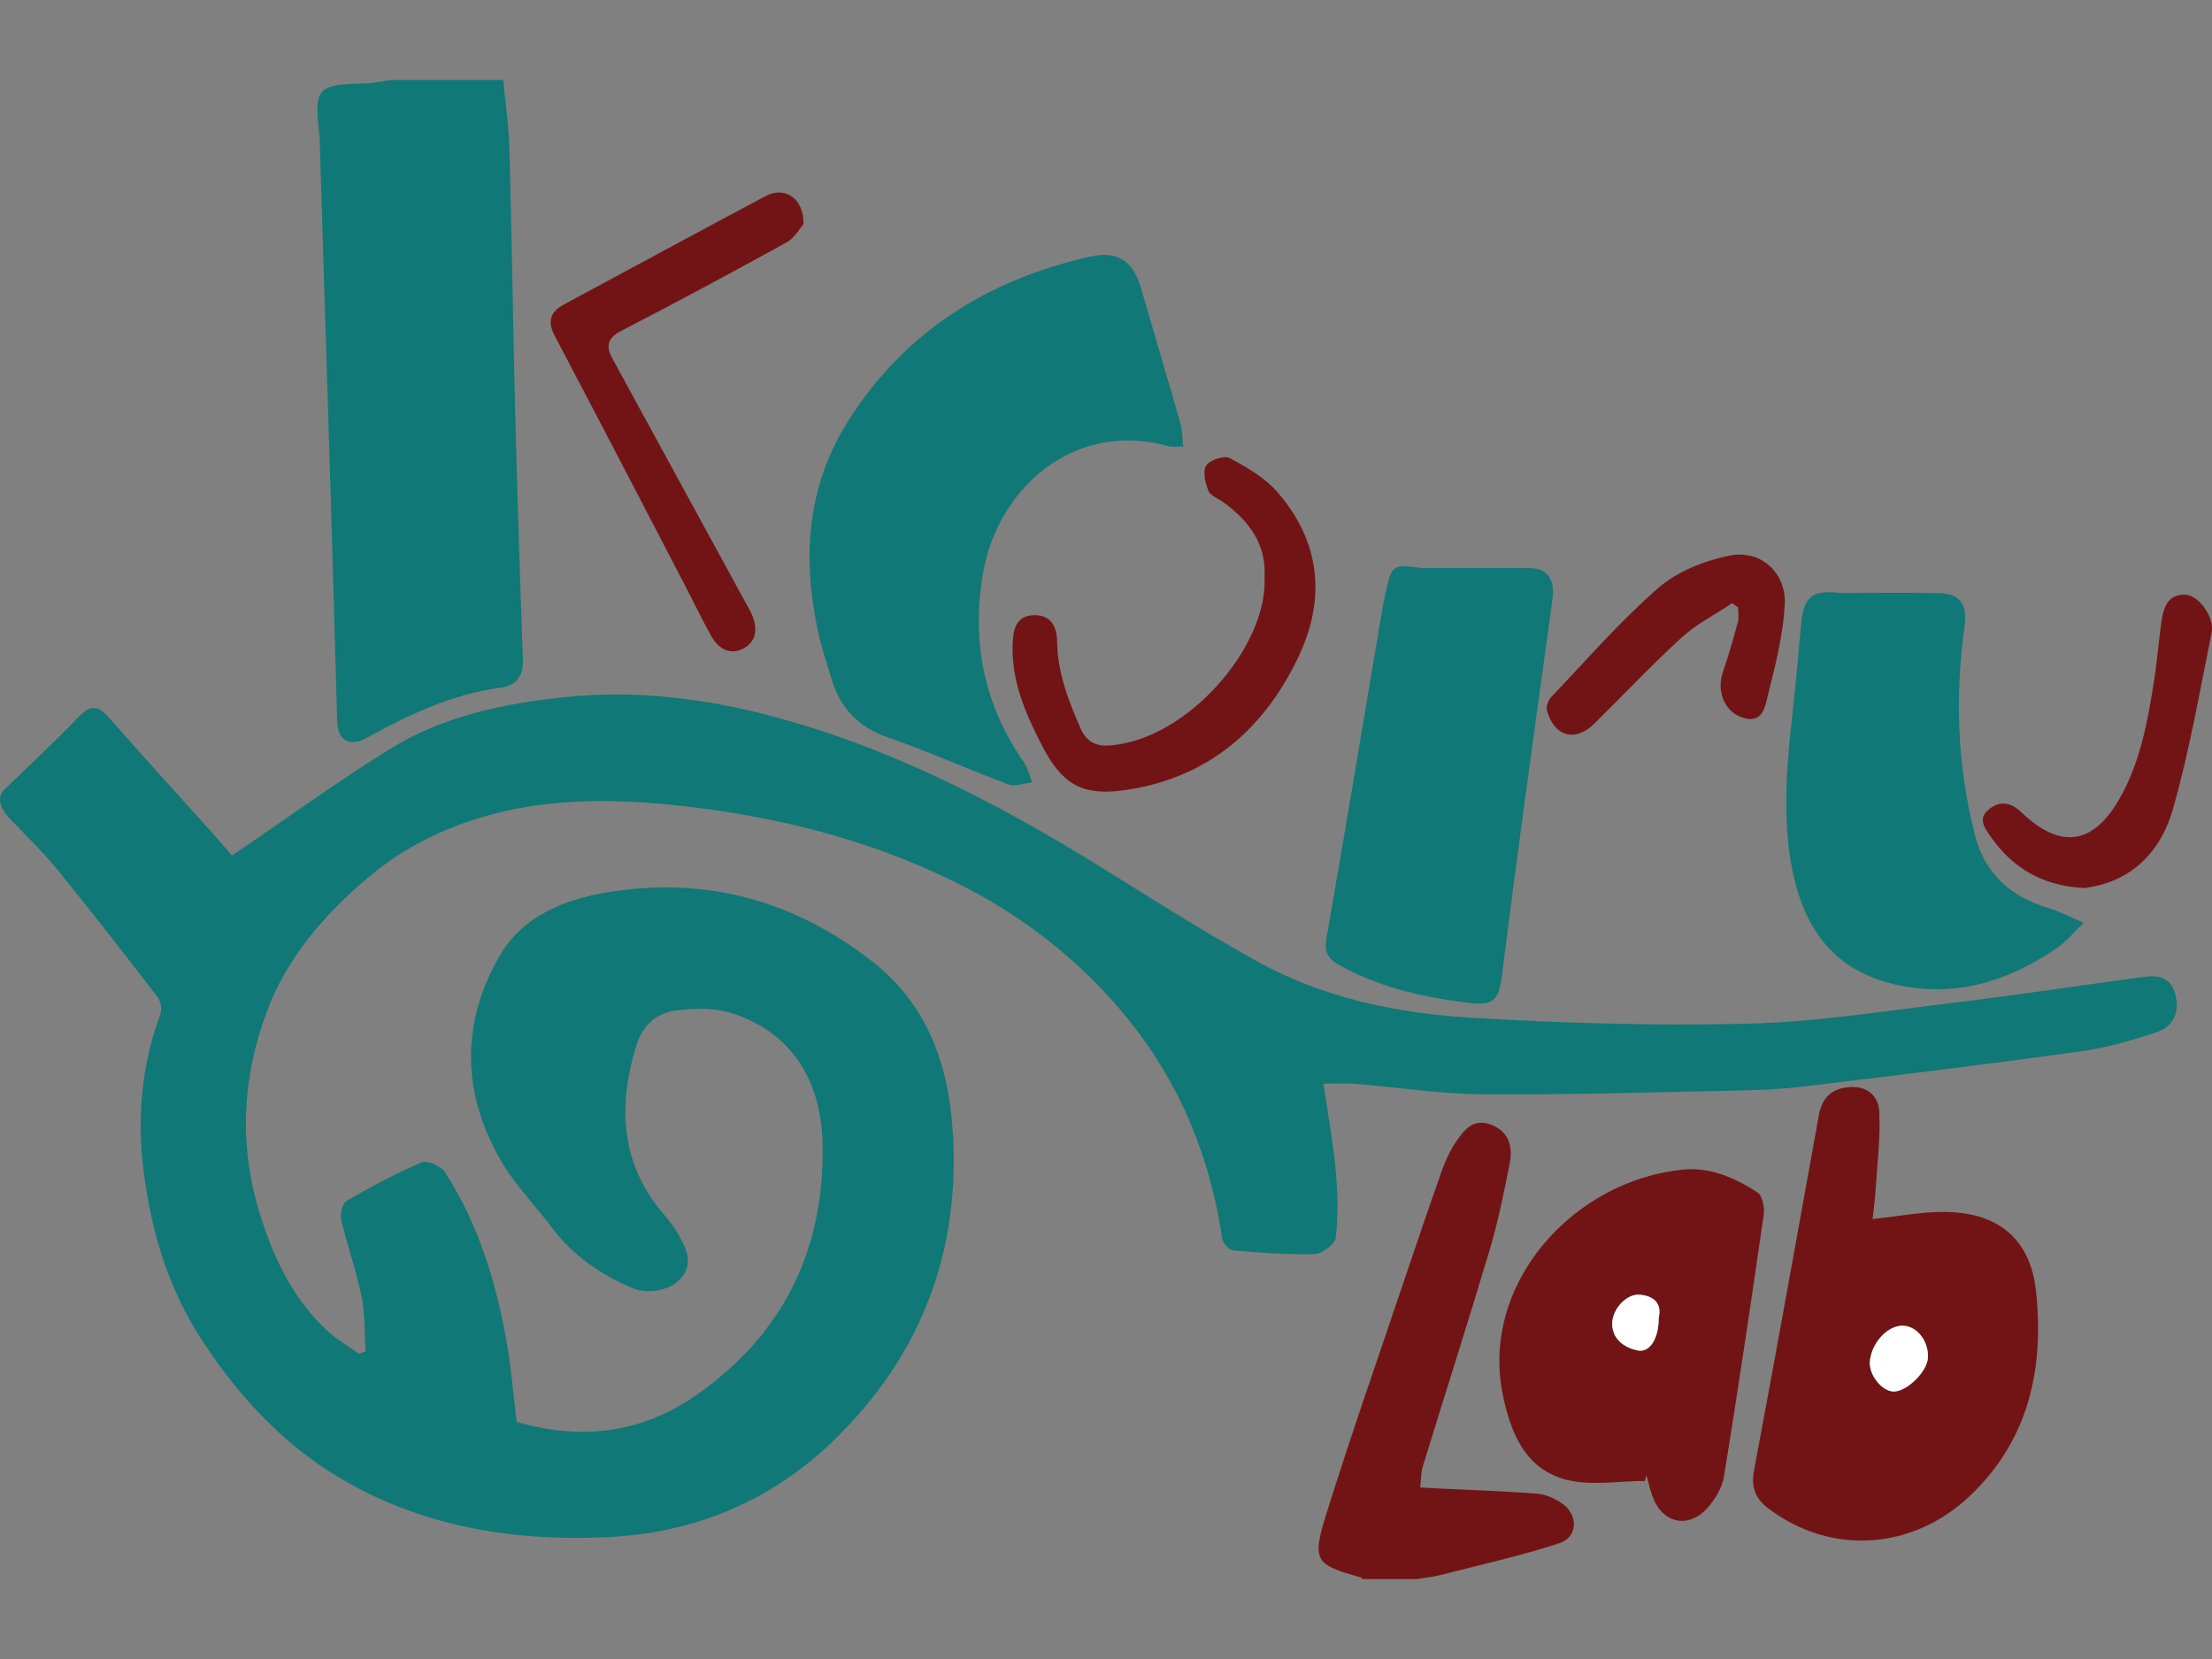 <?xml version="1.0" encoding="utf-8"?>
<!-- Generator: Adobe Illustrator 16.0.0, SVG Export Plug-In . SVG Version: 6.00 Build 0)  -->
<!DOCTYPE svg PUBLIC "-//W3C//DTD SVG 1.1//EN" "http://www.w3.org/Graphics/SVG/1.1/DTD/svg11.dtd">
<svg version="1.1" id="Livello_1" xmlns="http://www.w3.org/2000/svg" xmlns:xlink="http://www.w3.org/1999/xlink" x="0px" y="0px"
	 width="113.386px" height="85.039px" viewBox="0 0 113.386 85.039" enable-background="new 0 0 113.386 85.039"
	 xml:space="preserve">
<rect x="0" y="0" width="113.386" height="85.039" fill="#808080" stroke="none"/>
<g>
	<path fill-rule="evenodd" clip-rule="evenodd" fill="#107876" d="M0.181,40.519c1.288-1.253,2.607-2.476,3.851-3.772
		c0.59-0.615,0.984-0.605,1.535,0.02c1.73,1.968,3.499,3.904,5.249,5.855c0.418,0.466,0.823,0.945,1.074,1.235
		c2.808-1.907,5.375-3.771,8.061-5.441c2.719-1.691,5.809-2.347,8.962-2.678c3.715-0.39,7.349,0.072,10.94,1.05
		c6.227,1.696,11.842,4.681,17.268,8.087c2.381,1.495,4.771,2.981,7.225,4.354c3.395,1.899,7.154,2.696,10.972,2.932
		c4.74,0.291,9.504,0.427,14.25,0.314c3.472-0.083,6.937-0.634,10.396-1.052c3.287-0.396,6.562-0.894,9.843-1.339
		c0.774-0.105,1.466-0.043,1.704,0.908c0.23,0.923-0.121,1.631-0.946,1.91c-1.275,0.431-2.592,0.81-3.92,0.993
		c-4.751,0.656-9.513,1.241-14.275,1.807c-1.316,0.156-2.651,0.189-3.979,0.216c-4.159,0.083-8.318,0.209-12.478,0.172
		c-2.147-0.02-4.292-0.358-6.438-0.533c-0.523-0.042-1.054-0.006-1.634-0.006c0.222,1.529,0.491,2.982,0.627,4.447
		c0.105,1.141,0.129,2.308,0.005,3.441c-0.036,0.331-0.697,0.829-1.085,0.841c-1.388,0.043-2.784-0.065-4.171-0.185
		c-0.212-0.018-0.534-0.373-0.568-0.607c-0.61-4.141-2.141-7.902-4.756-11.164c-2.473-3.084-5.542-5.461-9.107-7.196
		c-4.362-2.122-8.993-3.267-13.783-3.812c-4.295-0.488-8.556-0.405-12.578,1.42c-1.245,0.565-2.453,1.317-3.499,2.196
		c-2.267,1.907-4.215,4.127-5.262,6.955c-1.241,3.354-1.424,6.782-0.373,10.235c0.702,2.306,1.701,4.449,3.508,6.113
		c0.479,0.44,1.057,0.771,1.589,1.153c0.118-0.037,0.235-0.075,0.354-0.112c-0.063-0.943-0.024-1.907-0.21-2.826
		c-0.267-1.316-0.729-2.594-1.035-3.904c-0.07-0.303,0.049-0.859,0.265-0.985c1.247-0.726,2.524-1.412,3.849-1.978
		c0.287-0.123,0.992,0.185,1.193,0.496c1.731,2.68,2.639,5.68,3.179,8.796c0.225,1.294,0.33,2.609,0.5,4.007
		c3.261,0.958,6.359,0.617,9.218-1.376c4.477-3.121,6.582-7.516,6.464-12.872c-0.067-3.054-1.417-5.604-4.544-6.666
		c-0.92-0.313-2.021-0.299-3.003-0.166c-0.957,0.13-1.681,0.738-2.002,1.794c-0.971,3.179-0.8,6.13,1.484,8.744
		c0.239,0.273,0.464,0.568,0.642,0.884c0.389,0.695,0.813,1.416,0.239,2.206c-0.504,0.694-1.728,0.966-2.631,0.571
		c-1.593-0.695-2.993-1.652-4.053-3.067c-0.859-1.147-1.891-2.189-2.607-3.418c-2.027-3.476-2.08-7.092-0.056-10.558
		c1.167-2,3.301-2.855,5.493-3.217c4.988-0.822,9.486,0.372,13.514,3.486c2.888,2.233,3.96,5.283,4.193,8.718
		c0.421,6.201-1.631,11.543-6.066,15.858c-3.236,3.148-7.187,4.804-11.763,4.997c-4.558,0.192-8.91-0.479-12.944-2.672
		c-3.224-1.753-5.676-4.33-7.68-7.385c-1.78-2.714-2.658-5.692-3.039-8.888c-0.325-2.727-0.049-5.341,0.888-7.91
		c0.087-0.239-0.003-0.646-0.166-0.856c-1.67-2.17-3.353-4.332-5.076-6.46C2.28,43.76,1.473,42.97,0.695,42.16
		C0.573,42.033-0.394,41.177,0.181,40.519z"/>
	<path fill-rule="evenodd" clip-rule="evenodd" fill="#107876" d="M25.795,4.1c0.11,1.184,0.287,2.367,0.319,3.553
		c0.12,4.427,0.176,8.855,0.289,13.282c0.109,4.292,0.245,8.583,0.4,12.873c0.032,0.873-0.348,1.336-1.158,1.444
		c-2.482,0.331-4.687,1.381-6.846,2.569c-0.885,0.486-1.483,0.153-1.515-0.852c-0.106-3.394-0.188-6.789-0.291-10.182
		c-0.197-6.522-0.403-13.044-0.605-19.566c-0.003-0.1-0.007-0.2-0.018-0.299c-0.268-2.449-0.139-2.585,2.36-2.644
		c0.422-0.01,0.841-0.116,1.262-0.178C21.926,4.1,23.861,4.1,25.795,4.1z"/>
	<path fill-rule="evenodd" clip-rule="evenodd" fill="#721416" d="M69.819,80.941c-0.019-0.028-0.031-0.075-0.055-0.082
		c-2.342-0.648-2.532-0.837-1.784-3.233c1.249-4.004,2.64-7.964,3.979-11.939c0.644-1.911,1.292-3.822,1.966-5.724
		c0.174-0.492,0.403-0.979,0.693-1.411c0.433-0.644,0.928-1.275,1.866-0.881c0.908,0.382,1.062,1.157,0.897,1.989
		c-0.288,1.459-0.58,2.925-1.004,4.349c-1.111,3.728-2.299,7.432-3.443,11.149c-0.094,0.306-0.084,0.644-0.137,1.088
		c0.437,0.023,0.787,0.044,1.138,0.062c1.626,0.08,3.255,0.129,4.877,0.259c0.435,0.035,0.896,0.249,1.264,0.501
		c0.835,0.575,0.807,1.728-0.142,2.037c-1.992,0.649-4.048,1.105-6.081,1.626c-0.402,0.104-0.821,0.143-1.232,0.211
		C71.687,80.941,70.753,80.941,69.819,80.941z"/>
	<path fill-rule="evenodd" clip-rule="evenodd" fill="#107876" d="M60.652,22.885c-0.346,0-0.551,0.044-0.729-0.006
		c-4.883-1.378-8.743,2.182-9.509,6.372c-0.65,3.552-0.002,6.85,2.082,9.841c0.203,0.292,0.275,0.674,0.407,1.014
		c-0.405,0.043-0.865,0.232-1.206,0.105c-2.073-0.772-4.093-1.691-6.183-2.412c-1.531-0.528-2.442-1.51-2.89-3.004
		c-0.237-0.792-0.505-1.579-0.682-2.385c-0.829-3.799-0.588-7.478,1.54-10.838c2.903-4.584,7.162-7.238,12.392-8.418
		c1.397-0.315,2.207,0.217,2.601,1.575c0.672,2.318,1.364,4.63,2.029,6.95C60.602,22.018,60.595,22.387,60.652,22.885z"/>
	<path fill-rule="evenodd" clip-rule="evenodd" fill="#721416" d="M95.989,62.49c1.261-0.138,2.401-0.356,3.543-0.367
		c2.808-0.025,4.543,1.31,4.836,4.079c0.416,3.935-0.362,7.607-3.389,10.475c-2.966,2.809-7.146,3.053-10.329,0.65
		c-0.666-0.503-0.903-1.079-0.739-1.956c1.14-6.064,2.227-12.139,3.324-18.211c0.155-0.854,0.614-1.344,1.508-1.431
		c0.955-0.093,1.547,0.436,1.588,1.255c0.065,1.312-0.1,2.635-0.183,3.951C96.115,61.46,96.043,61.982,95.989,62.49z M95.846,69.825
		c-0.038,0.641,0.585,1.444,1.165,1.502c0.675,0.066,1.783-0.998,1.814-1.743c0.035-0.842-0.558-1.603-1.27-1.629
		C96.755,67.925,95.904,68.856,95.846,69.825z"/>
	<path fill-rule="evenodd" clip-rule="evenodd" fill="#107876" d="M72.899,29.118c1.858,0,3.717-0.016,5.575,0.007
		c0.821,0.01,1.238,0.601,1.114,1.512c-0.501,3.68-1.016,7.358-1.513,11.039c-0.367,2.724-0.726,5.451-1.068,8.178
		c-0.194,1.549-0.438,1.731-2.059,1.512c-2.21-0.301-4.353-0.8-6.322-1.911c-0.58-0.327-0.751-0.678-0.632-1.356
		c0.935-5.357,1.825-10.721,2.73-16.083c0.088-0.519,0.174-1.039,0.284-1.553C71.339,28.932,71.365,28.915,72.899,29.118z"/>
	<path fill-rule="evenodd" clip-rule="evenodd" fill="#107876" d="M94.334,30.396c1.69,0,3.382-0.028,5.071,0.01
		c1.061,0.024,1.451,0.576,1.303,1.641c-0.508,3.649-0.386,7.277,0.551,10.843c0.499,1.9,1.817,3.075,3.703,3.645
		c0.636,0.191,1.233,0.507,1.848,0.766c-0.452,0.433-0.857,0.936-1.366,1.287c-2.302,1.592-4.86,2.451-7.654,2.003
		c-3.851-0.617-5.385-3.093-5.96-6.233c-0.648-3.545,0.044-7.051,0.332-10.569c0.046-0.56,0.106-1.119,0.15-1.678
		C92.427,30.615,92.846,30.219,94.334,30.396z"/>
	<path fill-rule="evenodd" clip-rule="evenodd" fill="#721416" d="M84.32,75.914c-1.341,0-2.746,0.258-4.009-0.058
		c-2.11-0.529-2.868-2.383-3.272-4.331c-1.185-5.703,3.592-11.023,9.242-11.571c1.407-0.137,2.66,0.427,3.801,1.165
		c0.256,0.165,0.38,0.775,0.326,1.146c-0.644,4.476-1.312,8.948-2.036,13.411c-0.094,0.578-0.454,1.182-0.854,1.626
		c-0.976,1.083-2.302,0.781-2.805-0.577c-0.135-0.362-0.215-0.745-0.32-1.119C84.369,75.709,84.345,75.812,84.32,75.914z
		 M85.027,67.551c0.165-0.706-0.21-1.119-0.975-1.187c-0.697-0.063-1.485,0.804-1.408,1.612c0.068,0.73,0.666,1.112,1.29,1.245
		C84.569,69.356,85.026,68.624,85.027,67.551z"/>
	<path fill-rule="evenodd" clip-rule="evenodd" fill="#721416" d="M64.819,29.644c0.11-1.74-0.781-2.938-2.111-3.899
		c-0.266-0.192-0.664-0.333-0.768-0.59c-0.159-0.4-0.301-1-0.11-1.293c0.187-0.287,0.926-0.531,1.201-0.383
		c0.882,0.473,1.81,1.008,2.453,1.75c2.23,2.576,2.496,5.505,1.031,8.53c-1.813,3.747-4.718,6.178-8.933,6.752
		c-2.147,0.292-3.155-0.336-4.157-2.271c-0.874-1.685-1.622-3.4-1.512-5.371c0.042-0.765,0.278-1.327,1.121-1.336
		c0.858-0.009,1.145,0.634,1.153,1.335c0.018,1.606,0.574,3.038,1.208,4.475c0.313,0.711,0.815,0.919,1.487,0.869
		C60.895,37.913,64.97,33.126,64.819,29.644z"/>
	<path fill-rule="evenodd" clip-rule="evenodd" fill="#721416" d="M41.185,11.486c-0.178,0.202-0.438,0.702-0.848,0.929
		c-2.809,1.552-5.638,3.069-8.49,4.543c-0.719,0.372-0.801,0.788-0.454,1.423c2.246,4.114,4.491,8.229,6.735,12.344
		c0.143,0.262,0.301,0.518,0.418,0.792c0.295,0.689,0.243,1.373-0.452,1.731c-0.707,0.365-1.29-0.025-1.649-0.667
		c-0.451-0.805-0.847-1.642-1.273-2.461c-2.241-4.303-4.473-8.61-6.735-12.902c-0.401-0.762-0.227-1.239,0.489-1.623
		c3.442-1.848,6.875-3.713,10.325-5.548C40.211,9.536,41.214,10.155,41.185,11.486z"/>
	<path fill-rule="evenodd" clip-rule="evenodd" fill="#721416" d="M106.862,45.521c-2.175-0.102-3.702-1.035-4.826-2.641
		c-0.307-0.439-0.71-0.956-0.01-1.453c0.619-0.439,1.159-0.207,1.611,0.228c1.932,1.855,3.619,1.675,4.967-0.641
		c1.12-1.924,1.497-4.094,1.833-6.26c0.142-0.918,0.212-1.847,0.34-2.767c0.102-0.74,0.266-1.521,1.218-1.503
		c0.722,0.014,1.531,1.162,1.37,1.956c-0.617,3.043-1.143,6.118-2.001,9.095c-0.528,1.829-1.751,3.351-3.809,3.854
		C107.271,45.459,106.978,45.5,106.862,45.521z"/>
	<path fill-rule="evenodd" clip-rule="evenodd" fill="#721416" d="M88.79,30.919c-0.868,0.579-1.823,1.063-2.585,1.758
		c-1.544,1.408-2.981,2.934-4.468,4.406c-0.98,0.972-2.059,0.693-2.439-0.656c-0.057-0.199,0.059-0.53,0.21-0.69
		c1.808-1.897,3.534-3.892,5.504-5.605c0.971-0.844,2.355-1.39,3.638-1.65c1.616-0.329,2.934,0.89,2.836,2.54
		c-0.092,1.531-0.469,3.056-0.849,4.551c-0.153,0.602-0.258,1.61-1.384,1.187c-0.891-0.335-1.264-1.368-0.937-2.317
		c0.29-0.841,0.535-1.699,0.768-2.558c0.063-0.234,0.01-0.5,0.01-0.751C88.992,31.062,88.892,30.99,88.79,30.919z"/>
	<path fill-rule="evenodd" clip-rule="evenodd" fill="#FFFFFF" d="M95.846,69.825c0.059-0.969,0.909-1.9,1.71-1.87
		c0.712,0.026,1.305,0.787,1.27,1.629c-0.031,0.745-1.14,1.81-1.814,1.743C96.431,71.27,95.808,70.466,95.846,69.825z"/>
	<path fill-rule="evenodd" clip-rule="evenodd" fill="#FFFFFF" d="M85.027,67.551c-0.001,1.073-0.458,1.806-1.093,1.671
		c-0.624-0.133-1.222-0.515-1.29-1.245c-0.077-0.809,0.711-1.675,1.408-1.612C84.817,66.432,85.192,66.845,85.027,67.551z"/>
</g>
</svg>
